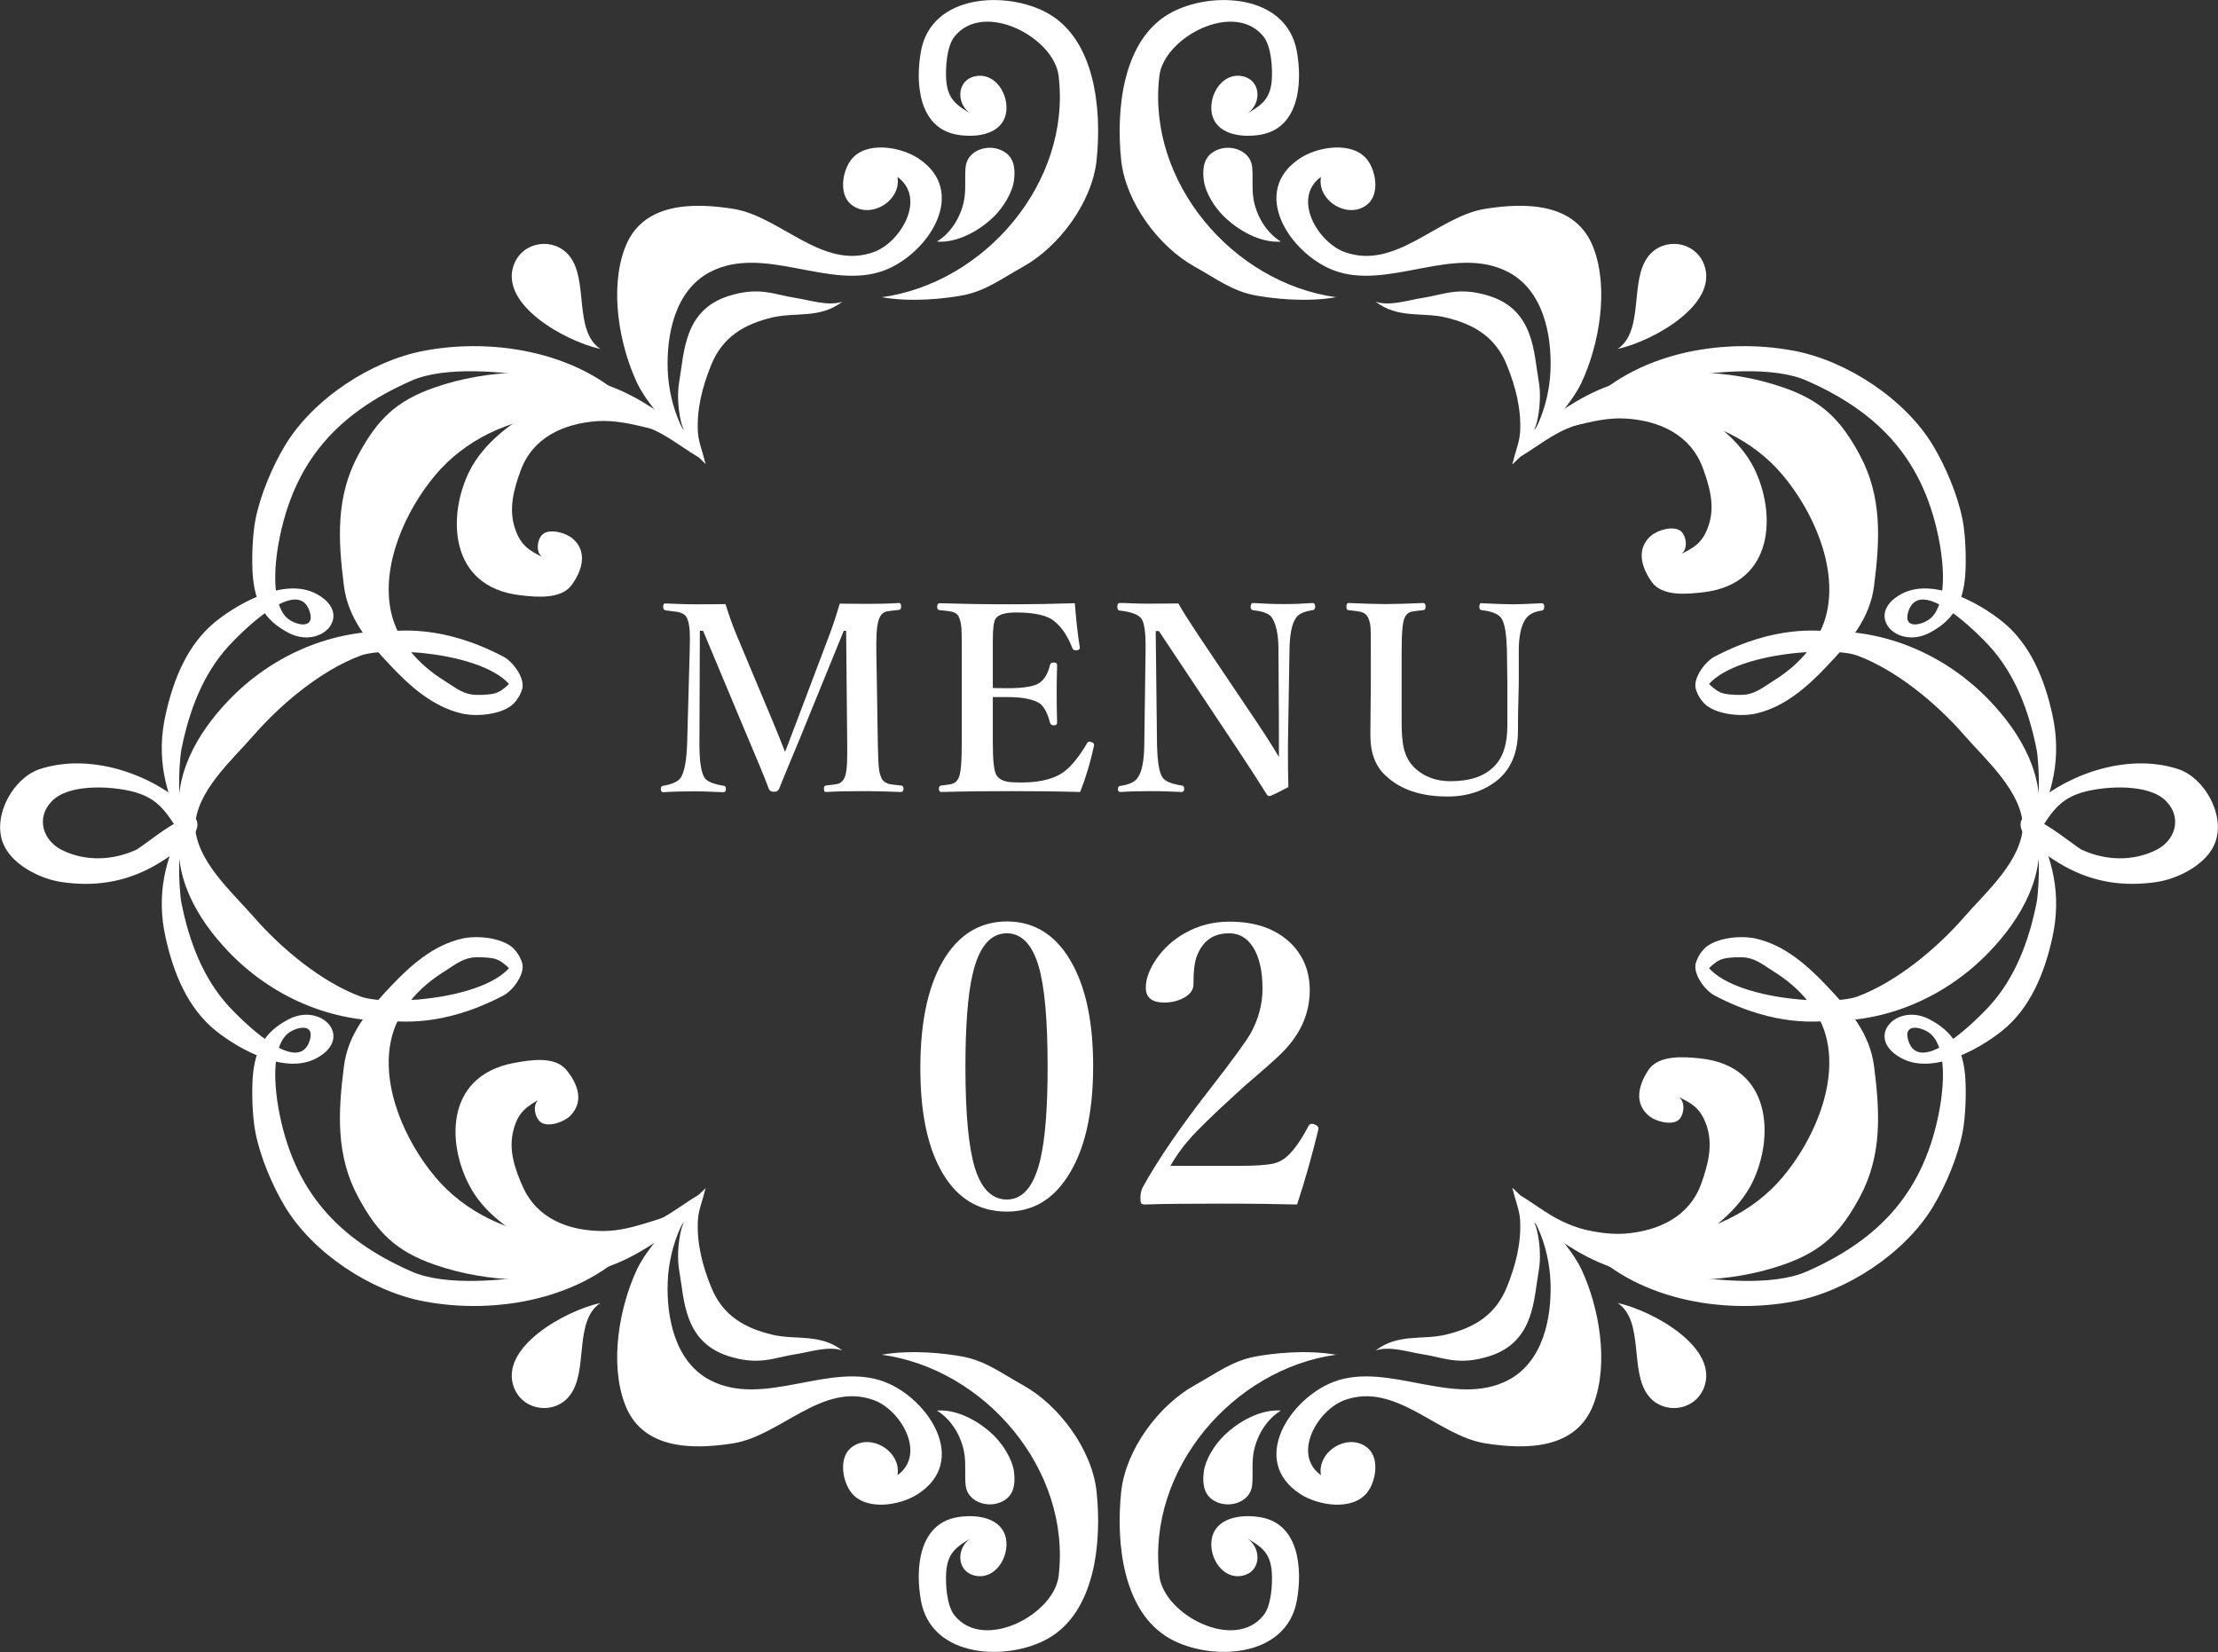 <?xml version="1.0" encoding="UTF-8"?><svg id="_レイヤー_2" xmlns="http://www.w3.org/2000/svg" width="102.81" height="76.58" viewBox="0 0 102.81 76.58"><rect x="0" y="0" width="102.81" height="76.58" fill="#333333" stroke="none"/><defs><style>.cls-1{fill:#fff;}</style></defs><g id="_ヘッダー"><path class="cls-1" d="m9.01,37.73c-1.7-1.78-4.73-2.88-7.17-2.08-1.2.4-2.16,2.08-1.73,3.35.35,1.04,1.72,1.73,2.72,1.88,1.53.23,2.94.02,4.29-.73.5-.28,2-1.2,2.03-1.89.05-1.24-2.46.95-2.84,1.13-1.09.5-2.37.55-3.46,0-.86-.44-1.19-1.48-.46-2.24.78-.83,2.74-.72,3.76-.46,1.23.31,1.6,1.02,2.24,2.02.13,0,.58,0,.39-.11"/><path class="cls-1" d="m93.8,37.73c1.7-1.78,4.73-2.88,7.17-2.08,1.2.4,2.16,2.08,1.73,3.35-.35,1.04-1.72,1.73-2.72,1.88-1.53.23-2.94.02-4.29-.73-.5-.28-2-1.2-2.03-1.89-.05-1.24,2.46.95,2.84,1.13,1.09.5,2.37.55,3.46,0,.87-.44,1.19-1.48.46-2.24-.78-.83-2.74-.72-3.76-.46-1.23.31-1.6,1.02-2.24,2.02-.13,0-.58,0-.39-.11"/><path class="cls-1" d="m61.96,13.78c-4.81-.65-8.81-5.34-8.22-10.26.21-1.79,3.48-3.52,4.83-1.82.36.45.42,1.46.38,2.01-.07.91-.49,1.18-1.24,1.61.77-.39.8-1.57-.09-1.78-.95-.22-1.61.86-1.45,1.71.19.99,1.38,1.15,2.28.99,1.77-.32,1.93-2.39,1.66-3.87-.49-2.68-4.01-2.8-5.87-1.76-2.2,1.23-2.52,4.45-2.27,6.82.21,1.95,1.74,4.01,3.42,4.94.96.53,1.72,1.12,2.79,1.32.75.14,2.35.34,3.78.08"/><path class="cls-1" d="m70.1,21.5c.24-.65.88-1.19,1.19-1.85.35-.77.55-1.66.58-2.5.06-1.65-.34-3.69-1.96-4.54-2.51-1.31-5.56.88-8.09-.08-2.02-.77-3.93-3.65-1.55-5.2.83-.54,2.43-.8,3.11.08.4.52.57,1.56.03,2.04-.88.77-2.38-.13-2.18-1.25-1.35.98-.16,3.02,1.09,3.48,2.38.87,4.32-1.65,6.52-2,1.89-.3,4.24-.3,5.03,1.83.71,1.89.26,4.47-.57,6.24-.3.64-1.09,1.76-3.19,3.77"/><path class="cls-1" d="m70.85,20.68c.06-.37.3-.74.39-1.12.14-.58.19-1.32.08-1.91-.23-1.29-.2-3.25-2.25-3.92-1.45-.47-2.15-.07-3.14.08-.65.1-1.54.4-2.17.17,1.04.8,2.15.48,3.23.73,1.32.31,2.33.9,2.86,2.22.4.99.67,2.02.61,3.1-.03.5-.24.94-.33,1.41"/><path class="cls-1" d="m70.31,21.26c.71-.39,1.33-.91,2.08-1.28,1.34-.65,3.18-.86,4.66-.74,2.14.18,4.21,1.14,5.59,2.79,1.36,1.62,2.51,4.14,2.05,6.31-.29,1.38-1.3,2.48-2.46,3.2-.43.27-.79.57-1.27.65-.27.04-.77.02-1.04-.04-.54-.12-.85-.72-1.03-.65-.61.25-.03,1.02.21,1.2.56.43,1.63.53,2.31.37,1.33-.31,2.37-1.24,3.28-2.2,1.03-1.09,1.99-2.19,2.18-3.73.27-2.12.38-4.12-.67-6.06-.88-1.63-1.74-2.49-3.51-3.11-2.5-.88-5.62-.97-8.07-.1-1.51.54-2.64,1.45-3.93,2.35"/><path class="cls-1" d="m93.77,38.38c-.01-1.67-1.72-3.15-2.72-4.3-1.27-1.46-3.13-3.01-4.95-3.69-1.28-.48-6.58-.1-7.22,1.87-.73-.39.05-1.54.59-1.82,2.89-1.52,4.87-1.18,5.43-1.18,2.74,0,5.38,1.19,7.31,3.2,1.5,1.57,2.63,3.55,2.25,5.79-.01.08-.02.14-.04.22"/><path class="cls-1" d="m71.72,20.28c.22-.31.92-.46,1.27-.55.79-.19,1.56-.38,2.37-.33,1.57.1,3,.75,3.57,2.29.32.87.57,1.77.27,2.66-.26.79-.66,1.04-1.38,1.38.44-.13.39-.86.09-1.11-.33-.27-1.07-.06-1.39.22-.8.71-.28,1.68.04,2.13.49.69,1.64.57,2.41.48,3.33-.4,3.35-3.72,2.33-5.76-.64-1.27-1.98-2.33-3.42-3-1-.47-2.14-.52-3.2-.36"/><path class="cls-1" d="m94.26,38.51c.9-1.74,1.31-3.41.87-5.4-.36-1.63-1.02-3.27-2.34-4.32-1.08-.86-3.22-2.05-4.67-1.25-1.73.95-.2,2.61,1.34,1.78,1.11-.59,1.52-1.39,1.63-2.61.06-.72.02-1.91-.12-2.62-.22-1.13-.78-2.46-1.37-3.44-1.3-2.16-4-3.93-6.44-4.39-3.36-.64-7.45.11-9.8,2.72,1.33-.06,3.04-1.24,4.4-1.47,1.64-.28,4.41-.57,6,.14,3.35,1.48,5.47,3.69,6.16,7.6.16.92.33,2.64-.38,3.36-.33.34-1.35.63-1.09-.25.55-1.79,3.37,1.16,3.75,1.57,1.22,1.33,1.85,3.05,2.2,4.8.12.6.3,3.73-.5,3.78"/><path class="cls-1" d="m74.99,16.17c1.25-.86.52-3.19,1.43-4.31.7-.87,2.13-.7,2.56.38.73,1.86-2.36,3.57-3.98,3.93"/><path class="cls-1" d="m59.36,11.19c-.67-.41-1.14-1.21-1.26-1.99-.08-.49-.01-.98-.06-1.47-.09-.83-1.2-1.14-1.87-.64-.43.32-.42.87-.37,1.28.08.58.51,1.25.92,1.65.71.7,1.73,1.24,2.64,1.18"/><path class="cls-1" d="m40.85,13.78c4.81-.65,8.81-5.34,8.22-10.26-.21-1.79-3.48-3.52-4.83-1.82-.36.45-.42,1.46-.38,2.01.07.91.49,1.18,1.23,1.61-.77-.39-.8-1.57.09-1.78.95-.22,1.61.86,1.45,1.71-.19.99-1.38,1.15-2.28.99-1.77-.32-1.93-2.39-1.66-3.87.49-2.68,4.01-2.8,5.87-1.76,2.2,1.23,2.52,4.45,2.27,6.82-.21,1.95-1.74,4.01-3.42,4.94-.96.53-1.72,1.12-2.79,1.32-.75.14-2.35.34-3.78.08"/><path class="cls-1" d="m32.71,21.5c-.24-.65-.88-1.19-1.18-1.85-.35-.77-.55-1.66-.58-2.5-.06-1.65.34-3.69,1.96-4.54,2.51-1.31,5.56.88,8.09-.08,2.02-.77,3.93-3.65,1.55-5.2-.83-.54-2.43-.8-3.1.08-.4.52-.57,1.56-.03,2.04.88.77,2.38-.13,2.18-1.25,1.35.98.16,3.02-1.09,3.48-2.38.87-4.32-1.65-6.52-2-1.89-.3-4.24-.3-5.03,1.83-.71,1.89-.26,4.47.57,6.24.3.64,1.09,1.76,3.19,3.77"/><path class="cls-1" d="m31.96,20.68c-.06-.37-.3-.74-.39-1.12-.14-.58-.19-1.32-.08-1.91.23-1.29.2-3.25,2.25-3.92,1.45-.47,2.15-.07,3.14.08.65.1,1.54.4,2.17.17-1.04.8-2.15.48-3.23.73-1.32.31-2.33.9-2.86,2.22-.4.99-.67,2.02-.61,3.1.03.5.24.94.33,1.41"/><path class="cls-1" d="m32.5,21.26c-.71-.39-1.33-.91-2.08-1.28-1.34-.65-3.18-.86-4.66-.74-2.14.18-4.21,1.14-5.59,2.79-1.36,1.62-2.51,4.14-2.05,6.31.29,1.38,1.3,2.48,2.46,3.2.43.27.79.57,1.27.65.27.04.77.02,1.04-.04.54-.12.85-.72,1.03-.65.61.25.03,1.02-.21,1.2-.56.43-1.63.53-2.31.37-1.33-.31-2.37-1.24-3.28-2.2-1.03-1.09-1.99-2.19-2.18-3.73-.27-2.12-.38-4.12.67-6.06.88-1.63,1.74-2.49,3.51-3.11,2.5-.88,5.62-.97,8.07-.1,1.51.54,2.64,1.45,3.93,2.35"/><path class="cls-1" d="m9.04,38.38c.01-1.67,1.72-3.15,2.72-4.3,1.27-1.46,3.13-3.01,4.95-3.69,1.28-.48,6.58-.1,7.22,1.87.73-.39-.05-1.54-.59-1.82-2.89-1.52-4.87-1.18-5.43-1.18-2.74,0-5.38,1.19-7.31,3.2-1.5,1.57-2.63,3.55-2.25,5.79.01.08.02.14.04.22"/><path class="cls-1" d="m31.33,20.38c-.23-.31-.92-.46-1.27-.54-.79-.19-1.56-.37-2.37-.32-1.57.11-3,.76-3.56,2.3-.32.87-.56,1.77-.26,2.67.26.79.66,1.04,1.38,1.38-.44-.12-.39-.86-.09-1.11.32-.27,1.07-.07,1.39.21.8.7.29,1.68-.04,2.13-.49.69-1.63.58-2.4.49-3.33-.39-3.37-3.71-2.35-5.75.63-1.27,1.98-2.34,3.41-3.02,1-.47,2.14-.52,3.2-.37"/><path class="cls-1" d="m8.55,38.51c-.9-1.74-1.32-3.41-.87-5.4.36-1.63,1.02-3.27,2.34-4.32,1.08-.86,3.22-2.05,4.67-1.25,1.73.95.2,2.61-1.34,1.78-1.11-.59-1.52-1.39-1.63-2.61-.06-.72-.02-1.91.12-2.62.22-1.13.78-2.46,1.37-3.44,1.3-2.16,4-3.93,6.44-4.39,3.36-.64,7.45.11,9.8,2.72-1.33-.06-3.04-1.24-4.39-1.47-1.64-.28-4.41-.57-6,.14-3.35,1.48-5.47,3.69-6.16,7.6-.16.92-.33,2.64.37,3.36.33.34,1.35.63,1.09-.25-.55-1.79-3.37,1.16-3.75,1.57-1.22,1.33-1.85,3.05-2.2,4.8-.12.6-.3,3.73.5,3.78"/><path class="cls-1" d="m27.82,16.17c-1.25-.86-.52-3.19-1.43-4.31-.7-.87-2.13-.7-2.56.38-.73,1.86,2.36,3.57,3.98,3.93"/><path class="cls-1" d="m43.44,11.19c.67-.41,1.14-1.21,1.26-1.99.08-.49.01-.98.06-1.47.09-.83,1.2-1.14,1.87-.64.43.32.42.87.37,1.28-.08.58-.51,1.25-.91,1.65-.71.7-1.73,1.24-2.64,1.18"/><path class="cls-1" d="m61.96,62.79c-4.81.65-8.81,5.34-8.22,10.26.21,1.79,3.48,3.52,4.83,1.82.36-.45.42-1.46.38-2.01-.07-.91-.49-1.18-1.24-1.61.77.39.8,1.57-.09,1.78-.95.22-1.61-.86-1.45-1.71.19-.99,1.38-1.15,2.28-.99,1.77.32,1.93,2.39,1.66,3.87-.49,2.68-4.01,2.8-5.87,1.76-2.2-1.23-2.52-4.45-2.27-6.82.21-1.95,1.74-4.01,3.42-4.94.96-.53,1.72-1.12,2.79-1.32.75-.14,2.35-.34,3.78-.08"/><path class="cls-1" d="m70.1,55.08c.24.65.88,1.19,1.19,1.85.35.77.55,1.66.58,2.5.06,1.65-.34,3.69-1.96,4.54-2.51,1.31-5.56-.88-8.09.08-2.02.77-3.93,3.65-1.55,5.2.83.54,2.43.8,3.11-.08.4-.52.57-1.56.03-2.04-.88-.77-2.38.13-2.18,1.25-1.35-.98-.16-3.02,1.09-3.48,2.38-.87,4.32,1.65,6.52,2,1.89.3,4.24.3,5.03-1.83.71-1.89.26-4.47-.57-6.24-.3-.64-1.09-1.76-3.19-3.77"/><path class="cls-1" d="m70.85,55.9c.06.37.3.74.39,1.12.14.58.19,1.32.08,1.91-.23,1.29-.2,3.25-2.25,3.92-1.45.47-2.15.07-3.14-.08-.65-.1-1.54-.4-2.17-.17,1.04-.8,2.15-.48,3.23-.73,1.32-.31,2.33-.9,2.86-2.22.4-.99.67-2.02.61-3.1-.03-.5-.24-.94-.33-1.41"/><path class="cls-1" d="m70.31,55.32c.71.39,1.33.92,2.08,1.28,1.34.65,3.18.86,4.66.74,2.14-.18,4.21-1.14,5.59-2.79,1.36-1.62,2.51-4.14,2.05-6.31-.29-1.38-1.3-2.48-2.46-3.2-.43-.27-.79-.57-1.27-.65-.27-.04-.77-.02-1.04.04-.54.12-.85.72-1.03.65-.61-.25-.03-1.02.21-1.2.56-.43,1.63-.53,2.31-.37,1.33.31,2.37,1.24,3.28,2.2,1.03,1.09,1.99,2.19,2.18,3.73.27,2.12.38,4.12-.67,6.06-.88,1.63-1.74,2.49-3.51,3.11-2.5.88-5.62.97-8.07.1-1.51-.54-2.64-1.45-3.93-2.35"/><path class="cls-1" d="m93.77,38.2c-.01,1.67-1.72,3.15-2.72,4.3-1.27,1.46-3.13,3.01-4.95,3.69-1.28.48-6.58.1-7.22-1.87-.73.39.05,1.54.59,1.82,2.89,1.52,4.87,1.18,5.43,1.18,2.74,0,5.38-1.19,7.31-3.2,1.5-1.57,2.63-3.55,2.25-5.79-.01-.08-.02-.14-.04-.22"/><path class="cls-1" d="m71.68,56.36c.23.31.93.45,1.28.53.79.18,1.56.35,2.38.29,1.57-.13,2.99-.8,3.53-2.35.31-.87.54-1.78.23-2.67-.27-.79-.67-1.03-1.4-1.36.44.12.4.85.11,1.11-.32.27-1.07.08-1.39-.2-.81-.69-.31-1.67,0-2.13.48-.69,1.63-.6,2.4-.52,3.33.35,3.41,3.67,2.42,5.72-.62,1.28-1.95,2.36-3.37,3.06-.99.49-2.13.55-3.2.41"/><path class="cls-1" d="m94.26,38.07c.9,1.74,1.31,3.41.87,5.4-.36,1.63-1.02,3.27-2.34,4.32-1.08.86-3.22,2.05-4.67,1.25-1.73-.95-.2-2.61,1.34-1.78,1.11.59,1.52,1.39,1.63,2.61.06.72.02,1.91-.12,2.62-.22,1.13-.78,2.46-1.37,3.44-1.3,2.16-4,3.93-6.44,4.39-3.36.64-7.45-.11-9.8-2.72,1.33.06,3.04,1.24,4.4,1.47,1.64.28,4.41.57,6-.14,3.35-1.48,5.47-3.69,6.16-7.6.16-.92.33-2.64-.38-3.36-.33-.34-1.35-.63-1.09.25.55,1.79,3.37-1.16,3.75-1.57,1.22-1.33,1.85-3.05,2.2-4.8.12-.6.3-3.73-.5-3.78"/><path class="cls-1" d="m74.99,60.4c1.25.86.52,3.19,1.43,4.31.7.87,2.13.7,2.56-.38.73-1.86-2.36-3.57-3.98-3.93"/><path class="cls-1" d="m59.36,65.39c-.67.41-1.14,1.21-1.26,1.99-.08.49-.01.98-.06,1.47-.09.83-1.2,1.14-1.87.64-.43-.32-.42-.87-.37-1.28.08-.58.51-1.25.92-1.65.71-.7,1.73-1.24,2.64-1.18"/><path class="cls-1" d="m40.85,62.79c4.81.65,8.81,5.34,8.22,10.26-.21,1.79-3.48,3.52-4.83,1.82-.36-.45-.42-1.46-.38-2.01.07-.91.49-1.18,1.23-1.61-.77.39-.8,1.57.09,1.78.95.22,1.61-.86,1.45-1.71-.19-.99-1.38-1.15-2.28-.99-1.77.32-1.93,2.39-1.66,3.87.49,2.68,4.01,2.8,5.87,1.76,2.2-1.23,2.52-4.45,2.27-6.82-.21-1.95-1.74-4.01-3.42-4.94-.96-.53-1.72-1.12-2.79-1.32-.75-.14-2.35-.34-3.78-.08"/><path class="cls-1" d="m32.71,55.08c-.24.65-.88,1.19-1.18,1.85-.35.77-.55,1.66-.58,2.5-.06,1.65.34,3.69,1.96,4.54,2.51,1.31,5.56-.88,8.09.08,2.02.77,3.93,3.65,1.55,5.2-.83.54-2.43.8-3.1-.08-.4-.52-.57-1.56-.03-2.04.88-.77,2.38.13,2.18,1.25,1.35-.98.16-3.02-1.09-3.48-2.38-.87-4.32,1.65-6.52,2-1.89.3-4.24.3-5.03-1.83-.71-1.89-.26-4.47.57-6.24.3-.64,1.09-1.76,3.19-3.77"/><path class="cls-1" d="m31.96,55.9c-.06.37-.3.74-.39,1.12-.14.58-.19,1.32-.08,1.91.23,1.29.2,3.25,2.25,3.92,1.45.47,2.15.07,3.14-.08.65-.1,1.54-.4,2.17-.17-1.04-.8-2.15-.48-3.23-.73-1.32-.31-2.33-.9-2.86-2.22-.4-.99-.67-2.02-.61-3.1.03-.5.24-.94.33-1.41"/><path class="cls-1" d="m32.5,55.32c-.71.39-1.33.92-2.08,1.28-1.34.65-3.18.86-4.66.74-2.14-.18-4.21-1.14-5.59-2.79-1.36-1.62-2.51-4.14-2.05-6.31.29-1.38,1.3-2.48,2.46-3.2.43-.27.79-.57,1.27-.65.27-.04.77-.02,1.04.04.54.12.85.72,1.03.65.61-.25.03-1.02-.21-1.2-.56-.43-1.63-.53-2.31-.37-1.33.31-2.37,1.24-3.28,2.2-1.03,1.09-1.99,2.19-2.18,3.73-.27,2.12-.38,4.12.67,6.06.88,1.63,1.74,2.49,3.51,3.11,2.5.88,5.62.97,8.07.1,1.51-.54,2.64-1.45,3.93-2.35"/><path class="cls-1" d="m9.04,38.2c.01,1.67,1.72,3.15,2.72,4.3,1.27,1.46,3.13,3.01,4.95,3.69,1.28.48,6.58.1,7.22-1.87.73.39-.05,1.54-.59,1.82-2.89,1.52-4.87,1.18-5.43,1.18-2.74,0-5.38-1.19-7.31-3.2-1.5-1.57-2.63-3.55-2.25-5.79.01-.08.02-.14.04-.22"/><path class="cls-1" d="m31.54,55.95c-.2.33-.89.52-1.23.63-.77.24-1.53.48-2.35.48-1.57,0-3.05-.55-3.72-2.04-.38-.84-.68-1.73-.44-2.64.21-.81.58-1.08,1.28-1.47-.43.15-.33.88-.01,1.11.34.24,1.07,0,1.37-.31.75-.76.17-1.69-.19-2.12-.54-.65-1.67-.46-2.43-.32-3.29.62-3.1,3.94-1.94,5.9.72,1.22,2.14,2.19,3.61,2.77,1.03.4,2.17.37,3.22.14"/><path class="cls-1" d="m8.55,38.07c-.9,1.74-1.32,3.41-.87,5.4.36,1.63,1.02,3.27,2.34,4.32,1.08.86,3.22,2.05,4.67,1.25,1.73-.95.2-2.61-1.34-1.78-1.11.59-1.52,1.39-1.63,2.61-.06.72-.02,1.91.12,2.62.22,1.13.78,2.46,1.37,3.44,1.3,2.16,4,3.93,6.44,4.39,3.36.64,7.45-.11,9.8-2.72-1.33.06-3.04,1.24-4.39,1.47-1.64.28-4.41.57-6-.14-3.35-1.48-5.47-3.69-6.16-7.6-.16-.92-.33-2.64.37-3.36.33-.34,1.35-.63,1.09.25-.55,1.79-3.37-1.16-3.75-1.57-1.22-1.33-1.85-3.05-2.2-4.8-.12-.6-.3-3.73.5-3.78"/><path class="cls-1" d="m27.82,60.4c-1.25.86-.52,3.19-1.43,4.31-.7.87-2.13.7-2.56-.38-.73-1.86,2.36-3.57,3.98-3.93"/><path class="cls-1" d="m43.44,65.39c.67.41,1.14,1.21,1.26,1.99.08.49.01.98.06,1.47.09.83,1.2,1.14,1.87.64.43-.32.42-.87.37-1.28-.08-.58-.51-1.25-.91-1.65-.71-.7-1.73-1.24-2.64-1.18"/><path class="cls-1" d="m38.92,27.98c.27,0,.71.01,1.31.01.52,0,.99-.01,1.43-.04.07,0,.11.05.11.16s-.04.16-.11.16c-.32.03-.52.06-.6.08-.11.04-.2.11-.26.22-.12.21-.18.61-.18,1.21v.36l.07,4.35c.01.6.03,1,.06,1.2.02.14.06.27.12.4.06.12.18.2.34.25.08.02.27.04.56.07.07,0,.11.06.11.15s-.04.15-.12.15c-.56-.02-1.16-.04-1.79-.04s-1.17.01-1.69.04c-.06,0-.09-.05-.09-.16,0-.09.03-.13.09-.14.31-.03.5-.06.57-.08.12-.04.21-.12.27-.23.1-.16.15-.53.15-1.11v-.49l-.05-5.26h-.11l-1.75,4.29c-.18.46-.43,1.05-.73,1.77-.23.55-.4.97-.52,1.27-.04.09-.11.13-.23.13-.12,0-.21-.04-.24-.13-.22-.59-.61-1.52-1.15-2.79l-1.9-4.54h-.15l-.02,5.26c0,.78.08,1.29.23,1.54.11.18.41.3.88.38.08,0,.12.05.12.14,0,.11-.04.16-.13.16-.46-.02-.92-.04-1.38-.04s-.93.01-1.39.04c-.08,0-.12-.05-.12-.15,0-.09.04-.14.12-.15.42-.07.69-.2.81-.38.17-.28.26-.79.29-1.54l.12-4.35c0-.24.01-.43.01-.57,0-.49-.06-.82-.17-.99-.07-.11-.21-.19-.42-.23-.04,0-.22-.03-.54-.07-.07-.01-.11-.07-.11-.16,0-.11.03-.16.09-.16.47.02.93.04,1.38.04.62,0,1.09,0,1.42-.01.14.46.3.92.49,1.38l1.68,4.01c.2.47.39.96.59,1.46.02-.04.2-.52.55-1.44l1.46-3.86c.19-.49.36-1.01.52-1.56Z"/><path class="cls-1" d="m50.06,36.71c-1.05-.03-2.11-.04-3.15-.04-1.12,0-2.21.01-3.28.04-.07,0-.11-.05-.11-.15s.04-.14.11-.15c.29-.03.47-.06.54-.09.11-.04.19-.12.25-.23.11-.19.16-.72.16-1.59v-4.35c0-.61,0-1-.03-1.16-.02-.15-.05-.29-.12-.42-.05-.11-.16-.18-.32-.22-.08-.02-.26-.04-.56-.07-.07,0-.11-.06-.11-.15,0-.11.04-.17.11-.17.95.03,2.01.05,3.19.05s2.15-.02,3.08-.05c.06.75.13,1.43.23,2.04v.03c0,.06-.04.1-.13.11-.02,0-.04,0-.06,0-.08,0-.13-.03-.15-.09-.21-.55-.48-.96-.81-1.23-.32-.29-.92-.43-1.8-.43-.52,0-.84.1-.96.3-.08.14-.12.47-.12.98v2.22c.13,0,.35.01.67.01.78,0,1.29-.09,1.51-.26.23-.17.38-.44.47-.82.01-.07.07-.11.18-.11.1,0,.15.04.15.12-.02.56-.02.98-.02,1.27,0,.37,0,.83.02,1.39,0,.09-.05.13-.15.13s-.15-.04-.18-.12c-.11-.44-.27-.74-.48-.9-.3-.19-.8-.29-1.5-.29-.32,0-.54,0-.67,0v2.17c0,.8.06,1.28.17,1.45.09.15.25.25.49.3.14.03.37.04.67.04.92,0,1.61-.19,2.06-.57.31-.26.63-.66.96-1.22.03-.07.07-.1.12-.1.02,0,.04,0,.08.01.09.03.14.07.14.12,0,0,0,.03,0,.05-.16.76-.37,1.46-.63,2.12Z"/><path class="cls-1" d="m53.74,29.25h-.17l.06,5.26c.02.79.1,1.3.25,1.52.13.19.43.31.9.38.07,0,.11.06.11.15s-.04.15-.12.15c-.46-.02-.92-.04-1.4-.04-.52,0-1,.01-1.44.04-.07,0-.11-.04-.11-.13s.03-.14.09-.15c.43-.06.71-.19.83-.39.19-.26.29-.77.3-1.52l.06-4.37v-.22c0-.64-.06-1.06-.19-1.25-.13-.19-.47-.32-1.01-.38-.07,0-.11-.07-.11-.18s.04-.17.11-.17c.1,0,.24,0,.44.01.39.02.66.02.82.02.59,0,1.07,0,1.46-.01.15.28.46.77.93,1.48l2.75,4.09c.48.72.8,1.24.98,1.55v-1.37l-.02-3.59c0-.68-.1-1.18-.29-1.48-.11-.19-.39-.31-.85-.36-.1,0-.15-.06-.15-.16,0-.12.04-.18.11-.18.5.03.97.05,1.39.05.5,0,.96-.02,1.38-.05.07,0,.11.06.11.17,0,.1-.04.16-.11.16-.41.06-.68.18-.79.38-.18.26-.28.75-.29,1.48l-.07,4.35v.6c0,.36,0,.83.02,1.39-.53.28-.82.42-.88.42-.04,0-.08-.02-.11-.06-.43-.68-.88-1.38-1.36-2.1l-3.66-5.5Z"/><path class="cls-1" d="m68.67,27.96c.63.03,1.12.05,1.45.05.31,0,.76-.02,1.35-.05.07,0,.11.05.11.16s-.04.17-.11.18c-.38.05-.63.19-.78.43-.19.3-.29.78-.29,1.42v1.52c-.03,1.02-.04,1.76-.04,2.22,0,.96-.3,1.71-.91,2.24-.64.53-1.43.79-2.35.79-1.23,0-2.18-.32-2.85-.95-.49-.43-.73-1.06-.73-1.9l.02-2.37v-1.56c0-.62,0-1-.02-1.14-.02-.15-.06-.29-.12-.4-.06-.12-.17-.2-.33-.24-.08-.02-.27-.05-.57-.08-.06,0-.09-.06-.09-.16,0-.11.03-.17.09-.17.73.03,1.29.05,1.71.05.46,0,1.05-.02,1.76-.05.07,0,.11.06.11.17,0,.1-.04.16-.11.16-.31.03-.51.06-.58.08-.12.04-.2.12-.26.23-.11.18-.16.69-.16,1.54v3.16c-.01.65.03,1.12.11,1.43.09.35.25.64.49.87.43.41.99.62,1.67.62.9,0,1.57-.23,2.02-.69.41-.41.61-1.03.61-1.88v-1.26c0-.31,0-.56,0-.73l-.02-1.52c-.02-.7-.09-1.17-.23-1.43-.12-.22-.43-.36-.94-.42-.07,0-.11-.06-.11-.16,0-.11.04-.17.11-.17Z"/><path class="cls-1" d="m46.67,42.71c1.33,0,2.36.68,3.08,2.05.62,1.18.92,2.73.92,4.65,0,2.23-.4,3.94-1.2,5.15-.7,1.07-1.63,1.6-2.79,1.6-1.37,0-2.41-.67-3.11-2-.61-1.15-.91-2.7-.91-4.65,0-2.26.4-4,1.2-5.21.7-1.06,1.65-1.59,2.83-1.59Zm0,.55c-.77,0-1.3.64-1.59,1.91-.22.95-.33,2.38-.33,4.29,0,2.18.15,3.74.44,4.68.3.97.8,1.46,1.48,1.46.75,0,1.27-.63,1.56-1.89.22-.95.33-2.37.33-4.25,0-2.2-.14-3.77-.43-4.72-.3-.98-.79-1.48-1.46-1.48Z"/><path class="cls-1" d="m60.12,55.83c-.81-.02-1.97-.04-3.47-.04-1.58,0-2.77.01-3.56.04-.11,0-.17-.02-.19-.05-.03-.04-.04-.13-.04-.25,0-.19.04-.36.11-.5.71-1.29,1.77-2.83,3.16-4.61,1.01-1.3,1.63-2.15,1.85-2.54.36-.66.54-1.34.54-2.05,0-.83-.15-1.48-.44-1.93-.28-.43-.64-.64-1.11-.64-.73,0-1.22.35-1.49,1.05-.11.27-.16.71-.16,1.32,0,.26-.16.47-.48.64-.26.13-.55.2-.87.2-.57,0-.86-.23-.86-.69,0-.4.16-.84.47-1.3.34-.5.78-.91,1.33-1.22.63-.36,1.32-.54,2.07-.54,1.25,0,2.21.35,2.9,1.05.55.57.83,1.28.83,2.13,0,1.04-.4,1.97-1.19,2.8-.25.26-.66.63-1.23,1.12-.47.4-.82.71-1.05.93-1.01.92-1.72,1.61-2.13,2.08-.31.35-.6.76-.86,1.21h3.18c.77,0,1.31-.04,1.61-.11.24-.06.45-.17.62-.33.35-.32.67-.79.98-1.39.05-.08.1-.12.16-.12.03,0,.07,0,.13.03.12.04.18.1.18.18v.05c-.28,1.15-.6,2.31-.98,3.46Z"/></g></svg>